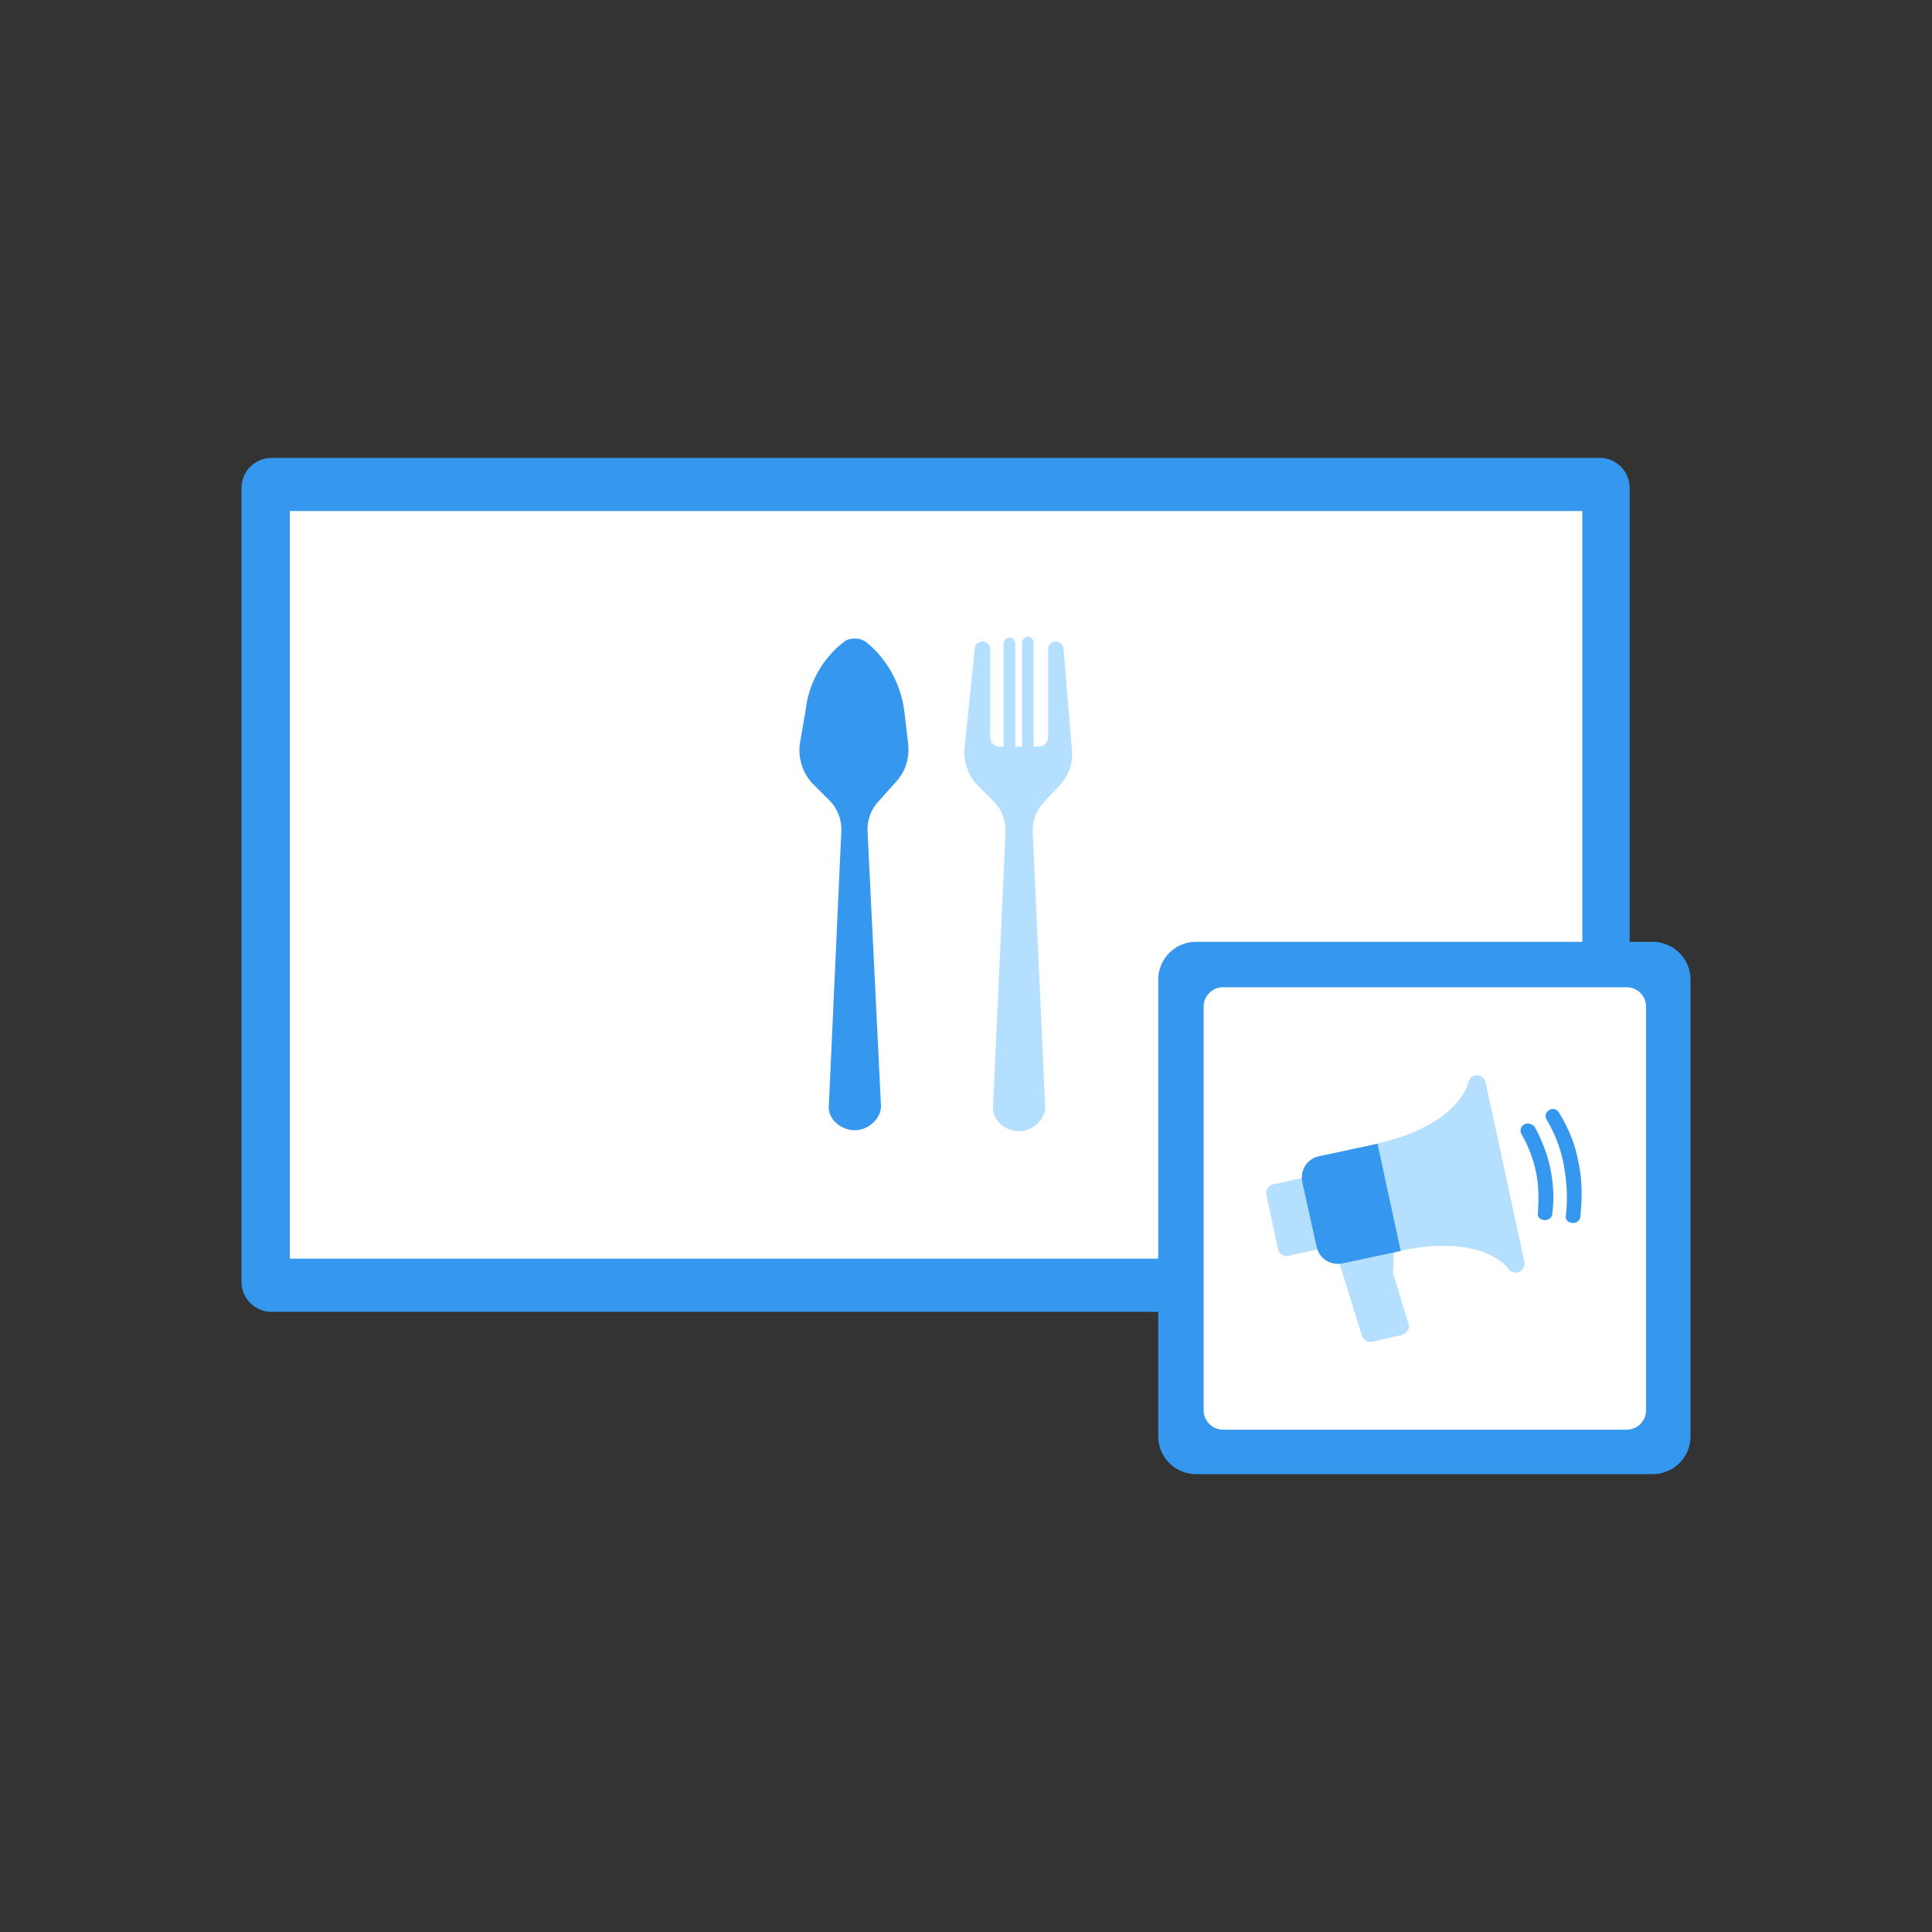 <svg xmlns="http://www.w3.org/2000/svg" viewBox="0 0 200 200"><rect x="0" y="0" width="200" height="200" fill="#333333" stroke="none"/><path fill="#fff" d="M28.1 50.5h137.5v82.1H28.1z"/><path d="M165.6 135.8H28.1c-1.7 0-3.1-1.4-3.1-3.1V50.5c0-1.7 1.4-3.1 3.1-3.1h137.5c1.7 0 3.1 1.4 3.1 3.1v82.1c0 1.8-1.4 3.2-3.1 3.2zM30 130.3h133.8V52.9H30v77.4z" fill="#3697ee"/><g fill="#b5dfff"><path d="M105.8 77.5h1.2v-11c0-.3-.3-.6-.6-.6s-.6.3-.6.6v11zM103.9 77.5h1.2V66.6c0-.3-.3-.6-.6-.6s-.6.3-.6.6v10.9z"/><path d="M109.6 81.4c.9-.9 1.4-2.1 1.4-3.3l-.9-10.9c0-.4-.4-.8-.8-.8-.5 0-.8.4-.8.8v9.1c0 .6-.5 1-1 1h-4c-.6 0-1-.5-1-1v-9.1c0-.5-.4-.8-.8-.8s-.8.3-.8.8L99.8 78c.1 1.2.5 2.4 1.4 3.3l1.7 1.7c.8.8 1.2 1.9 1.2 3l-1.3 28.6c-.1 1.4 1.3 2.5 2.7 2.5 1.4 0 2.7-1.2 2.7-2.5L106.9 86c0-1.1.4-2.2 1.2-3l1.5-1.6z"/></g><path d="M92.6 81.1c1.1-1.1 1.6-2.6 1.4-4.2l-.4-3.4c-.4-2.8-1.8-5.3-3.9-7-.4-.3-.8-.4-1.2-.4-.4 0-.9.1-1.2.4-2.2 1.7-3.6 4.3-3.9 7l-.6 3.5c-.2 1.5.3 3.1 1.4 4.2l1.7 1.7c.8.8 1.2 1.9 1.2 3l-1.3 28.6c-.1 1.4 1.3 2.5 2.7 2.5 1.4 0 2.7-1.2 2.7-2.5l-1.4-28.6c0-1.1.4-2.2 1.2-3l1.6-1.8z" fill="#3697ee"/><g><path d="M171.1 152.6h-47.3c-2.1 0-3.9-1.7-3.9-3.9v-47.3c0-2.1 1.7-3.9 3.9-3.9h47.3c2.1 0 3.9 1.7 3.9 3.9v47.3c0 2.2-1.8 3.9-3.9 3.9z" fill="#3697ee"/><path d="M168.4 148h-41.8c-1.1 0-2-.9-2-2v-41.8c0-1.1.9-2 2-2h41.8c1.1 0 2 .9 2 2V146c0 1.1-.9 2-2 2z" fill="#fff"/><path d="M152 112.1c0 .1-.3 1.1-1.5 2.4-1.2 1.2-3.5 2.9-8 3.9-.5.1-.8.6-.7 1.1l2 9.3c.1.5.6.8 1.1.7 4.5-1 7.3-.4 8.9.2 1.6.7 2.3 1.5 2.3 1.6.6.9 1.9.3 1.7-.7l-4-18.5c-.2-1.1-1.7-1-1.8 0zM136.6 129.3l-3.2.7c-.5.1-1-.2-1.1-.7l-1.2-5.6c-.1-.5.2-1 .7-1.1l3.2-.7v.3c1.6 7.1 1.5 6.9 1.6 7.1z" fill="#b5dfff"/><path d="M145.8 137c.2.5-.2 1.1-.7 1.2l-3 .7c-.5.1-1-.2-1.1-.6l-2.4-7.7c.2 0 2.2-.5 5.7-1.2l-.1 2.4 1.6 5.2z" fill="#b5dfff"/><path d="M142.6 118.4l-6.1 1.3c-1.2.3-1.9 1.4-1.7 2.6l1.5 6.8c.3 1.2 1.4 1.9 2.6 1.7l6.1-1.3-2.4-11.1z" fill="#3697ee"/><g fill="#3697ee"><path d="M161.4 115.2c-.2-.4-.7-.5-1-.3-.4.2-.5.7-.3 1 .9 1.5 1.5 3.1 1.8 4.8.3 1.7.4 3.4.2 5.1-.1.4.2.8.7.8h.2c.3-.1.6-.3.6-.7.2-1.9.2-3.8-.2-5.6-.3-1.7-1-3.5-2-5.1zM157.8 116.4c-.4.2-.5.7-.3 1 .7 1.2 1.2 2.5 1.5 3.9.3 1.4.3 2.8.2 4.2-.1.4.2.8.7.8h.2c.3-.1.6-.3.6-.7.2-1.6.1-3.1-.2-4.6s-.9-3-1.6-4.3c-.3-.4-.8-.5-1.1-.3z"/></g></g></svg>
